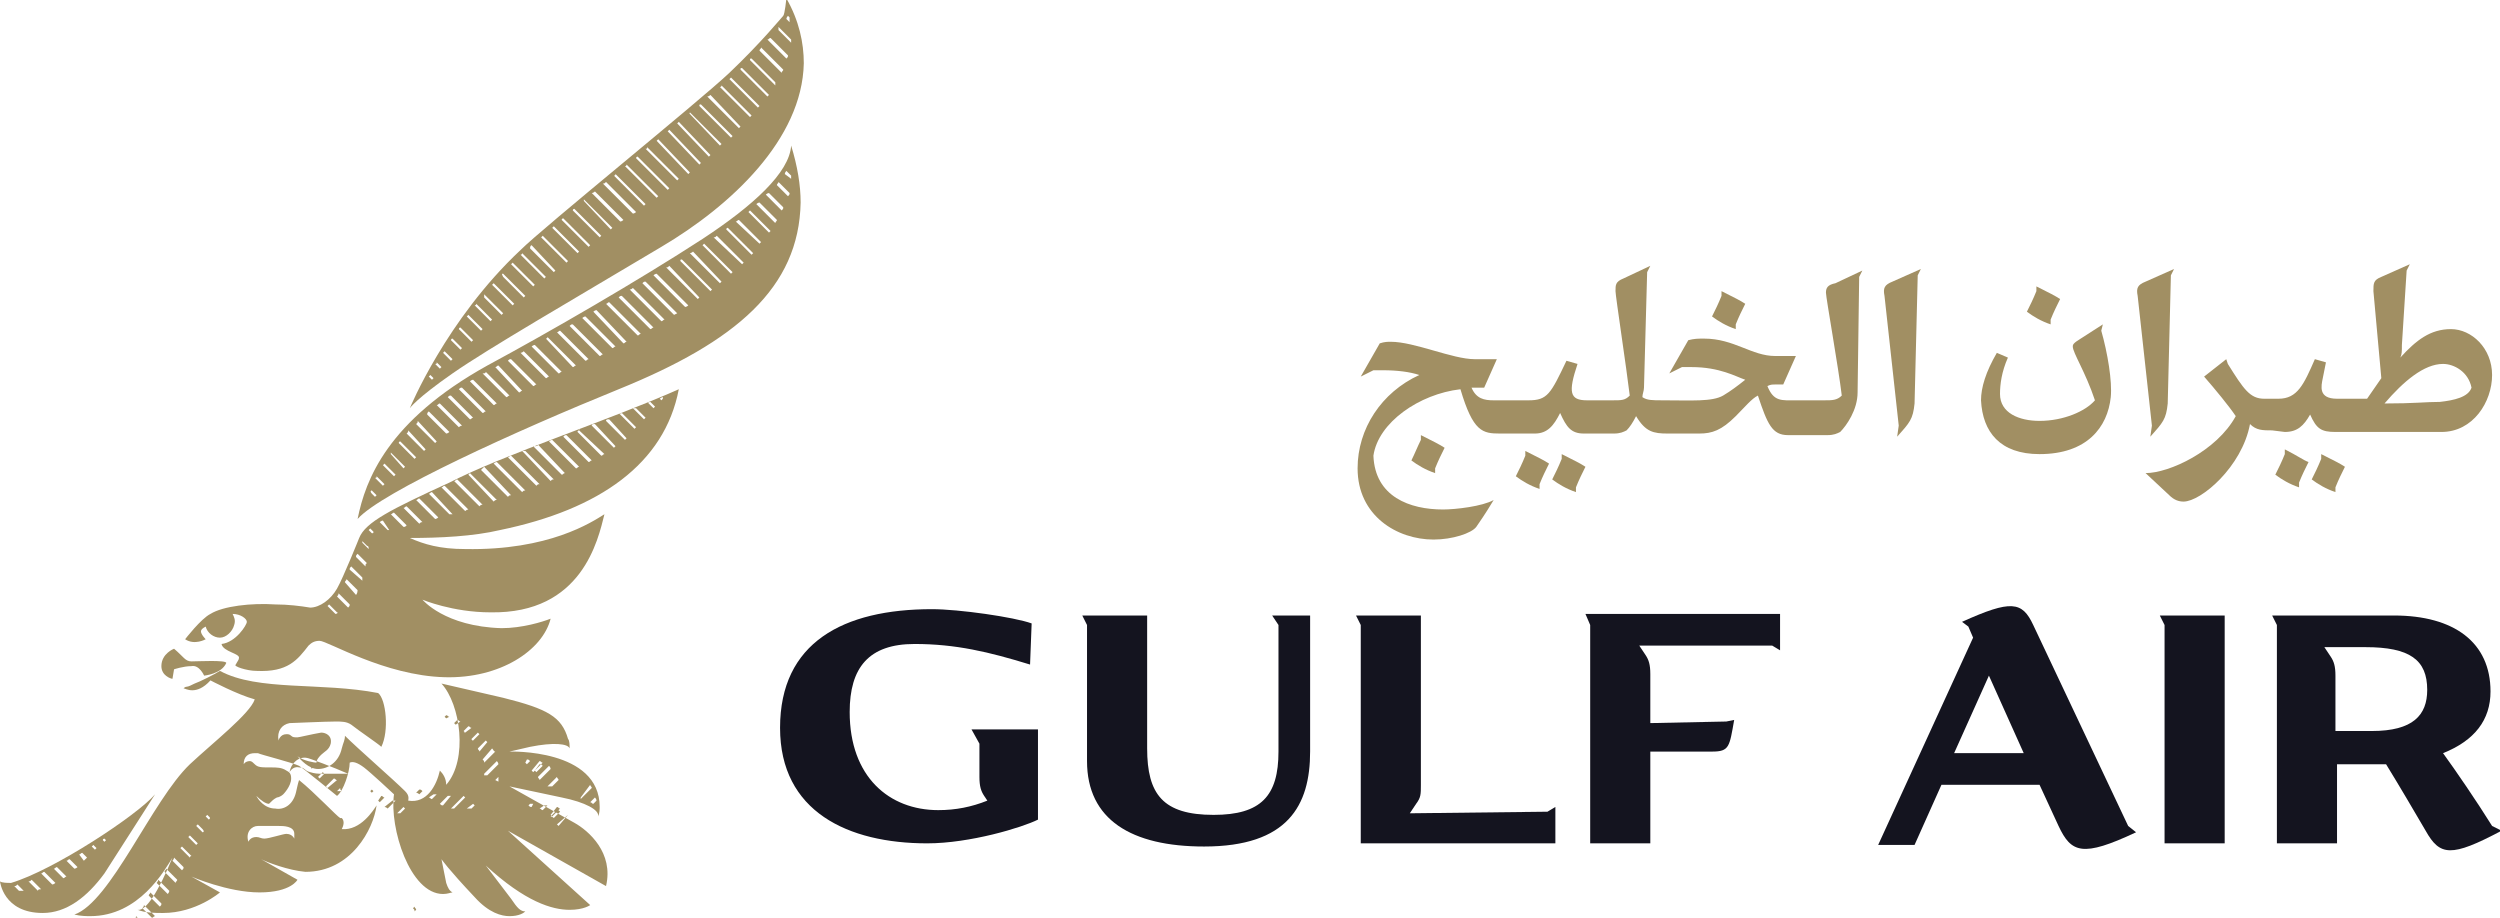 <?xml version="1.0" encoding="utf-8"?>
<!-- Generator: Adobe Illustrator 27.2.0, SVG Export Plug-In . SVG Version: 6.00 Build 0)  -->
<svg version="1.1" id="Layer_1" xmlns="http://www.w3.org/2000/svg" xmlns:xlink="http://www.w3.org/1999/xlink" x="0px" y="0px"
	 viewBox="0 0 158 58" style="enable-background:new 0 0 158 58;" xml:space="preserve">
<style type="text/css">
	.st0{clip-path:url(#SVGID_00000110430477851014885740000017376661663220798889_);}
	.st1{fill:#14141F;}
	.st2{fill:#A18F63;}
</style>
<g>
	<defs>
		<rect id="SVGID_1_" width="158" height="58"/>
	</defs>
	<clipPath id="SVGID_00000060733642921495295440000001088164053974241194_">
		<use xlink:href="#SVGID_1_"  style="overflow:visible;"/>
	</clipPath>
	<g style="clip-path:url(#SVGID_00000060733642921495295440000001088164053974241194_);">
		<path class="st1" d="M89.1,51.4l0.4-0.6c0.3-0.4,0.3-0.6,0.3-1.2V38.9h-4.1l0.3,0.6v13.8h12.3V51l-0.5,0.3L89.1,51.4L89.1,51.4z"
			/>
		<path class="st1" d="M157.5,52.2c-1-1.6-2.3-3.5-3.1-4.6c2-0.8,3-2.1,3-3.9c0-3.1-2.3-4.8-6.1-4.8h-7.7l0.3,0.6v13.8h3.8v-5h3.1
			c0.8,1.3,1.8,3,2.5,4.2c0.9,1.6,1.6,1.7,4.8,0L157.5,52.2L157.5,52.2z M149.9,46.2h-2.3v-3.5c0-0.6-0.1-0.9-0.3-1.2l-0.4-0.6h2.6
			c2.8,0,3.9,0.8,3.9,2.7C153.4,45.2,152.5,46.2,149.9,46.2"/>
		<path class="st1" d="M100.5,39.5v13.8h3.8v-5.8h3.9c1.1,0,1.1-0.3,1.4-2l-0.5,0.1l-4.8,0.1v-3.1c0-0.6-0.1-0.9-0.3-1.2l-0.4-0.6
			h8.4l0.5,0.3v-2.3h-12.3L100.5,39.5L100.5,39.5z"/>
		<path class="st1" d="M80.8,39.5v8c0,2.8-1.1,4-4.1,4c-3.2,0-4.2-1.3-4.2-4.2v-8.4h-4.1l0.3,0.6v8.6c0,3.7,2.8,5.4,7.4,5.4
			c5.3,0,6.7-2.6,6.7-6l0-8.6h-2.4L80.8,39.5L80.8,39.5z"/>
		<path class="st1" d="M136.8,39.5v13.8h3.8V38.9h-4.1L136.8,39.5z"/>
		<path class="st1" d="M128.5,39.5c-0.7-1.5-1.4-1.6-4.5-0.2l0.4,0.3l0.3,0.7l-6,13.1h2.3l1.7-3.8h6.2l1.2,2.6
			c0.8,1.7,1.5,2,4.9,0.4l-0.5-0.4L128.5,39.5L128.5,39.5z M123.5,47.6l2.2-4.9l2.2,4.9H123.5z"/>
		<path class="st1" d="M61.9,47v2.1c0,0.6,0.1,0.9,0.3,1.2l0.2,0.3c-1,0.4-2,0.6-3.1,0.6c-3.1,0-5.6-2.1-5.6-6.2
			c0-2.8,1.2-4.3,4.1-4.3c2.6,0,4.7,0.5,7.3,1.3l0.1-2.6c-1.1-0.4-4.6-0.9-6.3-0.9c-5.6,0-9.6,2.1-9.6,7.5c0,5.3,4.3,7.3,9.3,7.3
			c2.7,0,6-1,7-1.5v-5.7l-4.2,0L61.9,47L61.9,47z"/>
		<path class="st2" d="M129.6,20.2c0.2-0.5,0.4-0.9,0.6-1.3c-0.3-0.2-0.7-0.4-1.5-0.8l0,0.3c-0.2,0.5-0.4,0.9-0.6,1.3
			c0.4,0.3,0.9,0.6,1.5,0.8L129.6,20.2L129.6,20.2z"/>
		<path class="st2" d="M109.7,20.5c0.2-0.5,0.4-0.9,0.6-1.3c-0.3-0.2-0.7-0.4-1.5-0.8l0,0.3c-0.2,0.5-0.4,0.9-0.6,1.3
			c0.4,0.3,0.9,0.6,1.5,0.8L109.7,20.5L109.7,20.5z"/>
		<path class="st2" d="M144.4,27.3c0.8,0,1.2-0.4,1.6-1.1c0.4,0.9,0.7,1.1,1.6,1.1h6.7c2,0,3.2-1.9,3.2-3.6c0-1.7-1.3-2.9-2.6-2.9
			c-1.3,0-2.2,0.7-3.2,1.8c0.1-0.2,0.1-0.4,0.1-0.8l0.3-4.7l0.2-0.4l-1.8,0.8c-0.5,0.2-0.5,0.4-0.5,0.9l0.5,5.5l-0.9,1.3
			c-0.5,0-1.4,0-1.9,0h0c-1.2,0-1-0.8-0.9-1.3l0.2-1l-0.7-0.2c-0.7,1.6-1.1,2.5-2.3,2.5h-0.9c-0.9,0-1.3-0.6-2.3-2.2l-0.1-0.3
			l-1.4,1.1c0.7,0.8,1.6,1.9,2,2.5c-1.2,2.2-4.2,3.6-5.7,3.6l1.5,1.4c0.3,0.3,0.6,0.4,0.9,0.4c1.1,0,3.7-2.2,4.2-4.9
			c0.4,0.4,0.8,0.4,1.4,0.4L144.4,27.3L144.4,27.3z M154.4,23c0.7,0,1.6,0.5,1.8,1.5c-0.2,0.6-1.1,0.8-2,0.9c-0.9,0-1.6,0.1-3.5,0.1
			C151.9,24.1,153.2,23,154.4,23z"/>
		<path class="st2" d="M146.7,28.7L146.7,28.7l0,0.3c-0.2,0.5-0.4,0.9-0.6,1.3c0.4,0.3,0.9,0.6,1.5,0.8h0l0-0.3
			c0.2-0.5,0.4-0.9,0.6-1.3C147.9,29.3,147.5,29.1,146.7,28.7L146.7,28.7z"/>
		<path class="st2" d="M115.4,18.5c0,0.3,0.8,4.8,1,6.5c-0.3,0.3-0.6,0.3-1.1,0.3l-1.8,0c-0.9,0-1.4,0.1-1.8-0.9
			c0.2-0.1,0.3-0.1,0.5-0.1h0.5l0.8-1.8h-1.3c-1.5,0-2.6-1.1-4.5-1.1c-0.4,0-0.6,0-1,0.1l-1.2,2.1l0.8-0.4c0.2,0,0.3,0,0.6,0
			c1.8,0,2.8,0.6,3.4,0.8c-0.5,0.4-0.9,0.7-1.4,1c-0.7,0.4-2,0.3-3.8,0.3c-0.7,0-1,0-1.3-0.2c0-0.2,0.1-0.4,0.1-0.6l0.2-7.3l0.2-0.4
			l-1.7,0.8c-0.5,0.2-0.5,0.4-0.5,0.8c0,0.3,0.7,4.9,0.9,6.6c-0.3,0.3-0.5,0.3-1.1,0.3l-1.6,0c-1.1,0-1.2-0.5-0.6-2.3l-0.7-0.2
			c-1,2.1-1.2,2.5-2.4,2.5h-2.2c-0.6,0-1.1-0.1-1.4-0.8h0.8l0.8-1.8h-1.4c-1.4,0-3.8-1.1-5.3-1.1c-0.2,0-0.4,0-0.7,0.1L86,23.8
			l0.8-0.4c0.2,0,0.3,0,0.6,0c0.9,0,1.7,0.1,2.3,0.3c-2.4,1.1-3.9,3.4-3.9,5.9c0,3,2.5,4.5,4.8,4.5c1.2,0,2.4-0.4,2.7-0.8
			c0.2-0.3,0.5-0.7,1.1-1.7c-0.7,0.4-2.4,0.6-3.2,0.6c-2.1,0-4.3-0.8-4.4-3.4c0.3-2.1,2.9-3.9,5.5-4.2c0.8,2.7,1.4,2.8,2.5,2.8H97
			c0.8,0,1.2-0.5,1.6-1.3c0.4,0.9,0.7,1.3,1.5,1.3h1.9c0.4,0,0.6-0.1,0.8-0.2c0.2-0.2,0.4-0.5,0.6-0.9c0.6,1,1.1,1.1,2,1.1h2
			c0.8,0,1.4-0.2,2.3-1.1c0.6-0.6,1-1.1,1.4-1.3c0.6,1.8,0.9,2.5,1.9,2.5h2.5c0.4,0,0.6-0.1,0.8-0.2c0.4-0.4,1.1-1.4,1.1-2.5
			l0.1-7.3l0.2-0.4l-1.7,0.8C115.5,18,115.4,18.2,115.4,18.5"/>
		<path class="st2" d="M89.2,29.1c0.4,0.3,0.9,0.6,1.5,0.8l0-0.3c0.2-0.5,0.4-0.9,0.6-1.3c-0.3-0.2-0.7-0.4-1.5-0.8l0,0.3
			C89.6,28.2,89.4,28.7,89.2,29.1z"/>
		<path class="st2" d="M128.9,28.7c3,0,4.3-1.7,4.5-3.6c0.1-1-0.2-2.8-0.6-4.2l0.1-0.4l-1.4,0.9c-0.5,0.3-0.5,0.4-0.5,0.5
			c0,0.4,0.8,1.6,1.4,3.4c-0.6,0.7-2,1.3-3.5,1.3c-1.3,0-2.5-0.5-2.5-1.7c0-0.6,0.1-1.4,0.5-2.3l-0.7-0.3c-0.7,1.2-1,2.2-1,3
			C125.3,27.3,126.4,28.7,128.9,28.7"/>
		<path class="st2" d="M98.7,29c-0.2,0.5-0.4,0.9-0.6,1.3c0.4,0.3,0.9,0.6,1.5,0.8l0-0.3c0.2-0.5,0.4-0.9,0.6-1.3
			c-0.3-0.2-0.7-0.4-1.5-0.8L98.7,29L98.7,29z"/>
		<path class="st2" d="M144.4,28.4L144.4,28.4l0,0.3c-0.2,0.5-0.4,0.9-0.6,1.3c0.4,0.3,0.9,0.6,1.5,0.8h0l0-0.3
			c0.2-0.5,0.4-0.9,0.6-1.3C145.6,29.1,145.2,28.8,144.4,28.4L144.4,28.4z"/>
		<path class="st2" d="M120,26.9l-0.1,0.7c0.8-0.9,1-1.1,1.1-2.1l0.2-8.1l0.2-0.4l-1.8,0.8c-0.5,0.2-0.6,0.4-0.5,0.9L120,26.9
			L120,26.9z"/>
		<path class="st2" d="M135.9,27.6c0.8-0.9,1-1.1,1.1-2.1l0.2-8.1l0.2-0.4l-1.8,0.8c-0.5,0.2-0.6,0.4-0.5,0.9l0.9,8.2L135.9,27.6
			L135.9,27.6z"/>
		<path class="st2" d="M97.9,29.3c-0.3-0.2-0.7-0.4-1.5-0.8l0,0.3c-0.2,0.5-0.4,0.9-0.6,1.3c0.4,0.3,0.9,0.6,1.5,0.8l0-0.3
			C97.5,30.1,97.7,29.7,97.9,29.3z"/>
		<path class="st2" d="M39.1,24.6c7.4-3,11.4-6.4,11.5-11.8c0-1.1-0.2-2.3-0.6-3.6c-0.1,1.7-2.4,3.8-5.6,5.9c-4,2.6-9.7,5.9-13.6,8
			c-6.3,3.5-7.7,7.2-8.2,9.7C24.1,31.1,32.7,27.2,39.1,24.6 M49.7,10.8l0.3,0.3c0,0.1,0,0.2,0,0.2L49.6,11
			C49.6,10.9,49.7,10.8,49.7,10.8 M49.2,11.5l0.7,0.7c0,0.1,0,0.1-0.1,0.2l-0.7-0.7C49.1,11.6,49.2,11.6,49.2,11.5 M48.6,12.2
			l0.9,0.9c0,0.1,0,0.1-0.1,0.2l-1-1C48.5,12.2,48.6,12.2,48.6,12.2z M48,12.8l1.1,1.1c0,0.1-0.1,0.1-0.1,0.2l-1.2-1.2
			C47.9,12.8,48,12.8,48,12.8 M47.4,13.3l1.3,1.3c0,0-0.1,0.1-0.1,0.1l-1.3-1.3C47.3,13.4,47.3,13.4,47.4,13.3 M46.7,13.9l1.4,1.4
			c0,0-0.1,0.1-0.1,0.1L46.5,14C46.6,14,46.6,13.9,46.7,13.9z M46,14.4l1.6,1.6c0,0-0.1,0.1-0.1,0.1l-1.6-1.6
			C45.9,14.5,45.9,14.4,46,14.4 M45.3,14.9l1.7,1.7c0,0-0.1,0.1-0.1,0.1L45.1,15C45.2,15,45.2,15,45.3,14.9z M44.5,15.4l1.8,1.8
			c0,0-0.1,0.1-0.1,0.1l-1.8-1.8C44.4,15.5,44.5,15.4,44.5,15.4 M43.8,15.9l1.8,1.9c0,0-0.1,0.1-0.1,0.1L43.6,16
			C43.7,16,43.8,15.9,43.8,15.9 M43.1,16.4l1.9,1.9c0,0-0.1,0.1-0.1,0.1l-1.9-1.9C43,16.4,43,16.4,43.1,16.4 M42.3,16.8l1.9,2
			c0,0-0.1,0.1-0.1,0.1l-2-2C42.2,16.9,42.2,16.9,42.3,16.8 M41.5,17.3l2,2c0,0-0.1,0.1-0.2,0.1l-2-2C41.4,17.3,41.5,17.3,41.5,17.3
			z M40.8,17.8l2,2l-0.2,0.1l-2-2C40.7,17.8,40.7,17.8,40.8,17.8 M40,18.2l2,2c-0.1,0-0.1,0.1-0.2,0.1l-2-2
			C39.9,18.3,40,18.2,40,18.2z M39.3,18.7l2,2c-0.1,0-0.1,0.1-0.2,0.1l-2-2C39.2,18.7,39.2,18.7,39.3,18.7 M38.5,19.1l2,2
			c-0.1,0-0.1,0.1-0.2,0.1l-2-2C38.4,19.2,38.4,19.1,38.5,19.1 M37.7,19.6l1.9,2c-0.1,0-0.1,0.1-0.2,0.1l-1.9-2
			C37.6,19.6,37.7,19.6,37.7,19.6 M37,20l1.9,1.9c-0.1,0-0.1,0.1-0.2,0.1l-1.9-1.9C36.8,20.1,36.9,20,37,20 M36.2,20.5l1.9,1.9
			c-0.1,0-0.1,0.1-0.2,0.1L36,20.6C36.1,20.5,36.1,20.5,36.2,20.5 M35.4,20.9l1.8,1.8c-0.1,0-0.1,0.1-0.2,0.1L35.2,21
			C35.3,21,35.3,20.9,35.4,20.9 M34.6,21.3l1.8,1.8c-0.1,0-0.1,0.1-0.2,0.1l-1.7-1.8C34.5,21.4,34.6,21.4,34.6,21.3z M33.8,21.8
			l1.7,1.7c-0.1,0-0.1,0.1-0.2,0.1l-1.7-1.7C33.7,21.8,33.8,21.8,33.8,21.8 M33.1,22.2l1.6,1.6c-0.1,0-0.1,0.1-0.2,0.1l-1.6-1.6
			C32.9,22.3,33,22.3,33.1,22.2z M32.3,22.7l1.6,1.6c-0.1,0-0.1,0.1-0.2,0.1l-1.6-1.6C32.2,22.7,32.2,22.7,32.3,22.7z M31.5,23.1
			l1.5,1.6c-0.1,0-0.1,0.1-0.2,0.1l-1.5-1.6C31.4,23.2,31.4,23.1,31.5,23.1z M30.7,23.5l1.5,1.5c-0.1,0-0.1,0.1-0.2,0.1l-1.5-1.5
			C30.6,23.6,30.7,23.6,30.7,23.5 M29.9,24l1.5,1.5c-0.1,0-0.1,0.1-0.2,0.1l-1.5-1.5C29.8,24,29.9,24,29.9,24 M29.2,24.5l1.5,1.5
			c-0.1,0-0.1,0.1-0.2,0.1L29,24.6C29.1,24.5,29.1,24.5,29.2,24.5 M28.5,25l1.4,1.4c-0.1,0-0.1,0.1-0.2,0.1l-1.4-1.4
			C28.4,25,28.4,25,28.5,25 M27.8,25.5l1.4,1.4C29.1,26.9,29,27,29,27l-1.4-1.4C27.7,25.6,27.7,25.5,27.8,25.5z M27.1,26l1.3,1.3
			c0,0-0.1,0.1-0.2,0.1L27,26.2C27,26.1,27,26.1,27.1,26 M26.4,26.6l1.2,1.3c0,0-0.1,0.1-0.1,0.1l-1.2-1.2
			C26.4,26.7,26.4,26.7,26.4,26.6z M25.8,27.2l1.1,1.2c0,0-0.1,0.1-0.1,0.1l-1.1-1.1C25.8,27.3,25.8,27.3,25.8,27.2 M25.3,27.9l1,1
			c0,0-0.1,0.1-0.1,0.1l-1-1C25.2,28,25.2,27.9,25.3,27.9z M24.7,28.6l0.9,0.9c0,0-0.1,0.1-0.1,0.1l-0.8-0.9
			C24.7,28.7,24.7,28.6,24.7,28.6 M24.3,29.3L25,30c0,0-0.1,0.1-0.1,0.1l-0.7-0.7C24.2,29.4,24.2,29.4,24.3,29.3 M23.8,30.1l0.5,0.5
			c0,0-0.1,0.1-0.1,0.1l-0.5-0.5C23.8,30.2,23.8,30.2,23.8,30.1z M23.5,31l0.3,0.3c0,0-0.1,0.1-0.1,0.1l-0.2-0.2
			C23.4,31.1,23.4,31,23.5,31"/>
		<path class="st2" d="M36.3,52c-0.9-0.5-4.1-2.3-4.1-2.3l3.3,0.7c1.5,0.3,2.4,0.8,2.3,1.2c0.1-0.2,0.1-0.5,0.1-0.6
			c0-3.7-5.7-3.5-5.7-3.5l1.3-0.3c1.5-0.3,2.4-0.2,2.5,0.1c0-0.2,0-0.5-0.1-0.6c-0.4-1.4-1.3-1.9-4.1-2.6l-3.9-0.9
			c1.2,1.3,1.7,4.8,0.3,6.4c0-0.4-0.2-0.7-0.4-0.9c-0.2,0.9-0.8,2.1-2,1.9c0-0.1,0.1-0.3-0.2-0.6c-0.7-0.7-3-2.7-3.8-3.5
			c0,0.3-0.1,0.4-0.2,0.8c-0.2,0.9-0.9,1.3-1.5,1.3c-0.6,0-1.1-0.6-1.3-0.8c0.4,0.3,1.1,0.4,1.2,0.4c0-0.2,0.2-0.4,0.3-0.5
			c0.2-0.2,0.5-0.3,0.6-0.7c0.1-0.5-0.3-0.7-0.6-0.7c-0.6,0.1-1.4,0.3-1.5,0.3c-0.2,0-0.3,0-0.4-0.1c-0.1-0.1-0.2-0.1-0.3-0.1
			c-0.4,0-0.5,0.4-0.5,0.4c-0.1-0.6,0.2-1,0.7-1.1c0.1,0,2.3-0.1,2.9-0.1c0.4,0,0.7,0,1,0.2c0.5,0.4,1.7,1.2,1.9,1.4
			c0.5-1,0.3-3-0.2-3.4c-3.6-0.7-7.6-0.1-10-1.4c-0.3,0.2-1.3,0.7-1.6,0.8c-0.2,0.1-0.4,0.2-0.5,0.2c-0.1,0-0.2,0.1-0.2,0.1
			c0.1,0,0.8,0.5,1.7-0.5c0,0,1.7,0.9,2.8,1.2c-0.3,0.9-2.6,2.7-4.1,4.1c-2.4,2.3-5,8.7-7.3,9.5c0.4,0.1,0.8,0.1,1,0.1
			c3.1,0,4.7-2.9,5.2-3.7c-0.9,2.2-1.7,3.4-2.2,3.3c0.5,0.2,1.1,0.2,1.6,0.2c2.1,0,3.6-1.3,3.6-1.3l-1.8-1c0,0,2.3,1,4.3,1
			c2,0,2.4-0.8,2.4-0.8l-2.3-1.3c0.4,0.2,1.7,0.7,2.8,0.8c2.9,0,4.3-2.7,4.5-4.2c-0.2,0.3-1,1.6-2.2,1.5c0.1-0.2,0.2-0.5,0-0.7
			c0,0,0,0-0.1,0c-0.2-0.1-1.6-1.6-2.6-2.4c-0.1,0.3-0.1,0.4-0.2,0.8c-0.2,0.8-0.8,1.1-1.3,1c-0.7,0-1.1-0.6-1.2-0.8
			c0.3,0.3,0.6,0.5,0.8,0.5c0.2-0.2,0.3-0.3,0.5-0.4c0.1,0,0.3-0.1,0.4-0.2c0,0,0.5-0.5,0.5-1c0-0.3-0.1-0.4-0.3-0.5
			c-0.3-0.2-0.6-0.2-1-0.2c-0.6,0-0.8,0-1-0.2c-0.1-0.1-0.2-0.2-0.3-0.2c-0.3,0-0.4,0.2-0.4,0.2c0-0.5,0.3-0.7,0.7-0.7
			c0.1,0,0.1,0,0.2,0c0.2,0.1,2.2,0.6,2.6,0.8c0.2,0.1,2.4,1.9,2.4,1.9c0.4-0.3,0.8-1.5,0.8-2.1c0.2-0.1,0.5,0,0.9,0.3
			c0.4,0.3,1.8,1.6,1.9,1.7c-0.3,2.1,1,6.3,3.1,6.3c0.3,0,0.5-0.1,0.6-0.1c-0.2-0.1-0.3-0.3-0.4-0.6l-0.3-1.5c0,0,0.4,0.6,2.1,2.4
			c0.9,1,1.7,1.2,2.2,1.2c0.6,0,0.9-0.2,1-0.3c-0.3,0-0.5-0.2-0.9-0.8l-1.6-2.1c2.5,2.3,4.2,2.8,5.3,2.8c0.9,0,1.3-0.3,1.3-0.3
			l-5.2-4.7l6.2,3.5C38.8,53.9,37.2,52.5,36.3,52 M37.7,50.6l-0.2,0.2c-0.1,0-0.1-0.1-0.2-0.1l0.3-0.3
			C37.6,50.4,37.7,50.5,37.7,50.6z M37.3,49.6c0,0.1,0.1,0.1,0.1,0.2l-0.7,0.7c0,0,0,0,0,0c0,0,0-0.1,0-0.1L37.3,49.6z M35.9,51.5
			C35.9,51.5,35.9,51.6,35.9,51.5l-0.6,0.7c0,0-0.1-0.1-0.1-0.1L35.9,51.5C35.8,51.5,35.9,51.5,35.9,51.5 M35.2,51
			c0.1,0,0.1,0.1,0.2,0.1l-0.5,0.5c0,0-0.1-0.1-0.1-0.1L35.2,51L35.2,51z M35.2,51.2c0.1,0,0.1,0,0.2,0.1l-0.4,0.4
			c0,0-0.1-0.1-0.2-0.1L35.2,51.2L35.2,51.2z M34.4,50.9c0.1,0,0.1,0,0.2,0l-0.3,0.3c-0.1,0-0.1-0.1-0.2-0.1L34.4,50.9L34.4,50.9z
			 M33.5,50.8c0.1,0,0.1,0,0.2,0L33.6,51c-0.1,0-0.1,0-0.2-0.1L33.5,50.8L33.5,50.8z M35.2,49.1c0,0.1,0.1,0.1,0.1,0.2l-0.4,0.4
			c-0.1,0-0.2,0-0.3,0L35.2,49.1z M34.8,48.6l-0.7,0.7c0-0.1-0.1-0.1-0.1-0.2l0.7-0.7C34.8,48.5,34.8,48.6,34.8,48.6 M34.1,48.1
			c0.1,0,0.1,0.1,0.2,0.1l-0.6,0.6c0,0-0.1-0.1-0.1-0.1L34.1,48.1z M34.1,48.3c0.1,0,0.1,0,0.2,0.1l-0.4,0.4c0,0-0.1-0.1-0.1-0.1
			L34.1,48.3L34.1,48.3z M33.3,48c0.1,0,0.1,0,0.2,0.1l-0.2,0.2c0,0-0.1-0.1-0.1-0.1L33.3,48z M19.4,47.9c0.1,0,1.7,0.6,2.6,1
			c-0.4,0-0.8,0-1.2,0c-0.2,0-0.4,0-0.6,0c-0.3,0-0.6-0.1-0.6-0.1c-0.4-0.1-0.3-0.3-0.7-0.3c-0.4-0.1-0.6,0.3-0.6,0.3
			C18.4,48.2,18.9,47.8,19.4,47.9 M6.4,60.9L6.4,60.9c0-0.1,0-0.2,0.1-0.2l0.1,0.1C6.6,60.9,6.5,60.9,6.4,60.9z M7.3,60.5L7,60.2
			c0,0,0.1-0.1,0.1-0.1l0.3,0.3C7.4,60.5,7.3,60.5,7.3,60.5 M8,60l-0.4-0.4c0,0,0.1-0.1,0.1-0.1l0.5,0.5C8,59.9,8,60,8,60z
			 M8.6,59.4L8,58.8c0,0,0.1-0.1,0.1-0.1l0.6,0.6C8.7,59.3,8.6,59.4,8.6,59.4 M9.1,58.7l-0.6-0.6c0,0,0.1-0.1,0.1-0.2l0.6,0.6
			C9.2,58.6,9.2,58.7,9.1,58.7 M9.6,58L9,57.4c0,0,0.1-0.1,0.1-0.2l0.7,0.7C9.7,57.9,9.7,58,9.6,58 M10.1,57.3l-0.7-0.7
			c0-0.1,0.1-0.1,0.1-0.2l0.7,0.7C10.2,57.2,10.2,57.2,10.1,57.3 M10.6,56.5l-0.7-0.7c0,0,0.1-0.1,0.1-0.2l0.7,0.7
			C10.7,56.4,10.6,56.5,10.6,56.5 M11.2,55.6c0,0.1-0.1,0.1-0.1,0.2l-0.7-0.7c0-0.1,0.1-0.1,0.1-0.2L11.2,55.6L11.2,55.6 M11.5,55
			l-0.6-0.6c0,0,0.1-0.1,0.1-0.2l0.6,0.6C11.6,54.9,11.6,54.9,11.5,55 M12,54.2l-0.6-0.6c0,0,0.1-0.1,0.1-0.1l0.6,0.6
			C12,54.1,12,54.2,12,54.2 M12.4,53.4l-0.5-0.5c0,0,0.1-0.1,0.1-0.1l0.5,0.5C12.5,53.3,12.4,53.4,12.4,53.4z M12.8,52.6l-0.4-0.4
			c0,0,0.1-0.1,0.1-0.1l0.3,0.3C12.9,52.5,12.9,52.6,12.8,52.6 M13.2,51.8l-0.2-0.2c0,0,0.1-0.1,0.1-0.1l0.1,0.1
			C13.3,51.7,13.3,51.7,13.2,51.8z M16.3,52.2c0.1,0,0.9,0,1.3,0c0.3,0,1,0,1,0.5c0,0.1,0,0.2,0,0.3c-0.1-0.2-0.3-0.3-0.5-0.3
			c-0.2,0-1.1,0.3-1.4,0.3c-0.2,0-0.3-0.1-0.5-0.1c-0.4,0-0.5,0.3-0.5,0.3C15.5,52.6,15.9,52.2,16.3,52.2 M26.2,57.6
			c0-0.1,0-0.1-0.1-0.2l0.1-0.1c0,0.1,0.1,0.1,0.1,0.2L26.2,57.6L26.2,57.6z M19.7,48.6c0-0.1-0.1-0.1-0.1-0.2l0.2-0.2
			c0,0,0.1,0.1,0.1,0.1L19.7,48.6L19.7,48.6z M20.2,49.2c0,0-0.1-0.1-0.1-0.1l0.3-0.3c0,0,0.1,0.1,0.1,0.1L20.2,49.2L20.2,49.2z
			 M20.7,49.8c0,0-0.1-0.1-0.1-0.1l0.5-0.5c0.1,0,0.1,0.1,0.2,0.1L20.7,49.8L20.7,49.8z M21.5,49.8c0,0.1,0,0.1,0.1,0.2L21.5,50
			c-0.1,0-0.1,0-0.2,0L21.5,49.8L21.5,49.8z M23.5,50.1c0,0-0.1-0.1-0.1-0.1l0.1-0.1c0,0,0.1,0.1,0.1,0.1l0,0L23.5,50.1z M25.5,51
			c0,0,0.1,0.1,0.1,0.1l-0.3,0.3c-0.1,0-0.1,0-0.2,0L25.5,51z M24.8,50.6c0.1,0,0.1,0,0.2,0l-0.5,0.5c0,0-0.1-0.1-0.2-0.1L24.8,50.6
			L24.8,50.6z M24.1,50.3c0.1,0,0.1,0.1,0.2,0.1L24,50.7c0,0-0.1-0.1-0.1-0.1L24.1,50.3z M29.9,50.8l0.1,0.1l-0.2,0.2
			c-0.1,0-0.2,0-0.3,0L29.9,50.8L29.9,50.8z M29.3,50.3l0.1,0.1l-0.7,0.7c-0.1,0-0.1,0-0.2,0L29.3,50.3z M28.3,50.3
			c0.1,0,0.2,0,0.2,0L28,50.9c-0.1,0-0.1,0-0.2-0.1L28.3,50.3L28.3,50.3z M27.4,50.2c0.1,0,0.1,0,0.2,0l-0.3,0.3
			c-0.1,0-0.1-0.1-0.2-0.1L27.4,50.2z M26.5,49.9c0.1,0,0.1,0,0.2,0.1l-0.2,0.2c0,0-0.1-0.1-0.2-0.1L26.5,49.9L26.5,49.9z
			 M28.2,45.4c0,0-0.1-0.1-0.1-0.1l0.1-0.1c0.1,0,0.1,0.1,0.2,0.1L28.2,45.4z M28.8,45.8c0,0-0.1-0.1-0.1-0.1l0.2-0.2
			c0.1,0,0.1,0.1,0.2,0.1L28.8,45.8z M29.4,46.3C29.3,46.3,29.3,46.2,29.4,46.3c-0.1-0.1-0.1-0.1-0.1-0.1l0.3-0.3
			c0.1,0,0.1,0.1,0.2,0.1L29.4,46.3z M29.8,46.7l0.4-0.4c0,0,0.1,0.1,0.1,0.1l-0.4,0.4C29.8,46.8,29.8,46.7,29.8,46.7 M30.2,47.3
			l0.5-0.5c0,0,0.1,0.1,0.1,0.1l-0.5,0.6C30.3,47.4,30.2,47.4,30.2,47.3 M31.5,49.4L31.5,49.4l-0.2-0.1l0.2-0.2
			C31.5,49.2,31.5,49.3,31.5,49.4 M31.5,48.3l-0.7,0.7l-0.1,0l-0.1,0c0,0,0,0,0-0.1l0.8-0.8C31.5,48.2,31.5,48.3,31.5,48.3
			 M31.3,47.5l-0.7,0.7c0-0.1,0-0.1-0.1-0.2l0.6-0.7C31.2,47.4,31.2,47.5,31.3,47.5z"/>
		<path class="st2" d="M10.9,42.9l0.1-0.6c0,0,0.6-0.2,1.1-0.2c0.5-0.1,0.8,0.6,0.8,0.6s1.1-0.1,1.4-0.8c0-0.2-1.8-0.1-2.2-0.1
			S11.6,41.5,11,41c0,0-0.8,0.3-0.8,1.1C10.2,42.7,10.8,42.9,10.9,42.9z"/>
		<path class="st2" d="M28.6,23.6c2.3-1.6,7.5-4.6,13.2-8c4.4-2.6,8.9-6.8,9-11.6c0-1.3-0.3-2.7-1.1-4.1c0,0-0.1,1-0.2,1.1
			s-1.4,1.7-3.4,3.6c-1.9,1.8-11.8,9.8-13.2,11.2c-4.7,4.4-7,10-7,10C25.9,25.8,26.3,25.2,28.6,23.6 M49.8,1l0.1,0.1
			c0,0.1,0,0.2,0,0.3l-0.2-0.2C49.7,1.2,49.7,1.1,49.8,1 M49.2,1.7L50,2.5c0,0.1,0,0.2,0,0.2l-0.8-0.8C49.2,1.8,49.2,1.8,49.2,1.7
			 M48.7,2.4l1.1,1.1c0,0.1,0,0.1-0.1,0.2l-1.2-1.2C48.6,2.5,48.6,2.4,48.7,2.4z M48.1,3l1.4,1.4c0,0.1-0.1,0.1-0.1,0.2L48,3.2
			C48,3.1,48.1,3.1,48.1,3z M47.5,3.7L49,5.2C49,5.3,49,5.3,49,5.4l-1.6-1.6C47.4,3.7,47.4,3.7,47.5,3.7z M46.9,4.3L48.6,6
			c0,0-0.1,0.1-0.1,0.1l-1.7-1.7C46.8,4.3,46.8,4.3,46.9,4.3z M46.2,4.9L48,6.7c0,0-0.1,0.1-0.1,0.1L46.1,5
			C46.2,4.9,46.2,4.9,46.2,4.9 M45.6,5.4l1.9,1.9c0,0-0.1,0.1-0.1,0.1l-1.9-1.9C45.5,5.5,45.6,5.5,45.6,5.4z M44.9,6l1.9,2
			c0,0-0.1,0.1-0.1,0.1l-2-2C44.8,6.1,44.9,6,44.9,6 M44.3,6.6l2,2c0,0-0.1,0.1-0.1,0.1l-2-2C44.2,6.6,44.2,6.6,44.3,6.6 M43.6,7.1
			l2,2c0,0-0.1,0.1-0.1,0.1l-2-2.1C43.5,7.2,43.6,7.2,43.6,7.1z M42.9,7.7l2,2.1c0,0-0.1,0.1-0.1,0.1l-2-2.1
			C42.9,7.7,42.9,7.7,42.9,7.7 M42.3,8.2l2,2.1c0,0-0.1,0.1-0.1,0.1l-2-2.1C42.2,8.3,42.2,8.3,42.3,8.2z M41.6,8.8l2,2.1
			c0,0-0.1,0.1-0.1,0.1l-2-2.1C41.5,8.9,41.6,8.8,41.6,8.8z M40.9,9.3l2,2c0,0-0.1,0.1-0.1,0.1l-2-2C40.9,9.4,40.9,9.4,40.9,9.3
			 M40.3,9.9l2,2c0,0-0.1,0.1-0.1,0.1l-2-2C40.2,10,40.2,9.9,40.3,9.9 M39.6,10.4l2,2c0,0-0.1,0.1-0.1,0.1l-2-2
			C39.5,10.5,39.6,10.5,39.6,10.4z M38.9,11l1.9,1.9c0,0-0.1,0.1-0.1,0.1l-1.9-1.9C38.9,11.1,38.9,11,38.9,11 M38.3,11.5l1.9,1.9
			c0,0-0.1,0.1-0.2,0.1l-1.9-1.9C38.2,11.6,38.2,11.6,38.3,11.5z M37.6,12.1l1.8,1.8c0,0-0.1,0.1-0.2,0.1l-1.8-1.8
			C37.5,12.2,37.6,12.1,37.6,12.1z M36.9,12.6l1.8,1.8c0,0-0.1,0.1-0.1,0.1l-1.7-1.8C36.9,12.7,36.9,12.7,36.9,12.6 M36.3,13.2
			l1.7,1.7c0,0-0.1,0.1-0.1,0.1l-1.7-1.7C36.2,13.3,36.2,13.2,36.3,13.2 M35.6,13.8l1.7,1.7c0,0-0.1,0.1-0.1,0.1l-1.7-1.7
			C35.5,13.8,35.6,13.8,35.6,13.8 M35,14.3l1.6,1.6c0,0-0.1,0.1-0.1,0.1l-1.6-1.6C34.9,14.4,34.9,14.4,35,14.3z M34.3,14.9l1.6,1.6
			c0,0-0.1,0.1-0.1,0.1L34.2,15C34.2,15,34.3,14.9,34.3,14.9 M33.6,15.5l1.5,1.6c0,0-0.1,0.1-0.1,0.1l-1.5-1.5
			C33.5,15.5,33.6,15.5,33.6,15.5z M33,16l1.5,1.5c0,0-0.1,0.1-0.1,0.1l-1.5-1.5C32.9,16.1,33,16.1,33,16 M32.4,16.6l1.4,1.4
			c0,0-0.1,0.1-0.1,0.1l-1.4-1.4C32.3,16.7,32.3,16.7,32.4,16.6z M31.8,17.3l1.4,1.4c0,0-0.1,0.1-0.1,0.1l-1.3-1.3
			C31.7,17.3,31.7,17.3,31.8,17.3z M31.2,17.9l1.3,1.3c0,0-0.1,0.1-0.1,0.1L31.1,18C31.1,18,31.2,17.9,31.2,17.9z M30.6,18.6
			l1.2,1.2c0,0-0.1,0.1-0.1,0.1l-1.1-1.1C30.6,18.7,30.6,18.6,30.6,18.6z M30.1,19.2l1,1c0,0-0.1,0.1-0.1,0.1l-1-1
			C30,19.3,30.1,19.3,30.1,19.2z M29.6,19.9l0.9,0.9c0,0-0.1,0.1-0.1,0.1l-0.9-0.9C29.5,20,29.5,20,29.6,19.9 M29.1,20.7l0.8,0.8
			c0,0-0.1,0.1-0.1,0.1L29,20.8C29,20.8,29,20.7,29.1,20.7 M28.6,21.4l0.6,0.6l-0.1,0.1l-0.6-0.6C28.5,21.5,28.5,21.4,28.6,21.4
			 M28.1,22.2l0.5,0.5c0,0-0.1,0.1-0.1,0.1L28,22.3C28,22.3,28.1,22.2,28.1,22.2 M27.6,22.9l0.3,0.3c0,0-0.1,0.1-0.1,0.1l-0.3-0.3
			C27.6,23,27.6,23,27.6,22.9z M27.2,23.7l0.2,0.2c0,0-0.1,0.1-0.1,0.1l-0.2-0.2C27.1,23.8,27.2,23.7,27.2,23.7"/>
		<path class="st2" d="M6.6,55.2c1.1-1.7,3-4.7,3.2-5c-1.1,1.3-6.4,4.8-9.1,5.6c-0.2,0-0.6,0-0.7-0.1c0,0,0.2,2,2.7,2
			C4.2,57.7,5.5,56.7,6.6,55.2 M6.6,53l0.1,0.1c0,0-0.1,0.1-0.1,0.1l-0.1-0.1C6.5,53,6.6,53,6.6,53z M1.2,56.3L0.9,56
			c0.1,0,0.1,0,0.2-0.1l0.4,0.4C1.4,56.3,1.3,56.3,1.2,56.3z M2.4,56.3l-0.6-0.6c0.1,0,0.1,0,0.2-0.1l0.6,0.6
			C2.5,56.2,2.4,56.2,2.4,56.3 M3.3,55.9l-0.7-0.7c0.1,0,0.1-0.1,0.2-0.1l0.7,0.7C3.4,55.9,3.3,55.9,3.3,55.9 M4,55.5l-0.6-0.6
			c0.1,0,0.1-0.1,0.2-0.1l0.6,0.6C4.1,55.4,4.1,55.5,4,55.5 M4.7,54.9l-0.5-0.5c0.1,0,0.1-0.1,0.2-0.1l0.5,0.5
			C4.8,54.9,4.7,54.9,4.7,54.9z M5.3,54.4L5,54c0.1,0,0.1-0.1,0.2-0.1l0.3,0.3C5.4,54.3,5.4,54.3,5.3,54.4z M5.9,53.4l0.2,0.2
			c0,0-0.1,0.1-0.1,0.1l-0.2-0.2C5.8,53.5,5.8,53.5,5.9,53.4"/>
		<path class="st2" d="M22.7,34c0,0-1,2.5-1.4,3.2c-0.4,0.7-1.1,1.2-1.7,1.2c-0.6-0.1-1.4-0.2-2.2-0.2c-1.5-0.1-3.3,0.1-4.1,0.6
			c-0.6,0.3-1.6,1.6-1.6,1.6c0.6,0.4,1.3,0,1.3,0s-0.3-0.3-0.3-0.5c0-0.1,0.1-0.2,0.3-0.3c0.1,0.4,0.5,0.7,0.9,0.7
			c0.4,0,0.8-0.4,0.9-0.8c0.1-0.3,0-0.5-0.1-0.7c0.5,0,0.9,0.3,0.9,0.5c0,0.2-0.7,1.3-1.6,1.4c0.1,0.5,1.2,0.6,1.1,0.9
			c0,0.1-0.1,0.2-0.2,0.4c-0.2,0.1,0.7,0.4,1.3,0.4c2,0.1,2.6-0.7,3.3-1.6c0.2-0.2,0.4-0.3,0.7-0.3c0.5,0,4.1,2.2,7.9,2.3
			c3.5,0.1,6.2-1.7,6.7-3.7c-0.5,0.2-1.8,0.6-3.1,0.6c-3.6-0.1-5-1.8-5-1.8s1.9,0.8,4.3,0.8c5.8,0.1,6.8-4.6,7.2-6.2
			c-0.8,0.5-3.5,2.3-8.8,2.2c-1.6,0-2.6-0.3-3.5-0.7c1.9,0,4-0.1,5.7-0.5c6.3-1.3,10.4-4.2,11.3-8.9c-4.5,2-11,4.1-14.5,5.9
			C24.7,32.2,23.1,33,22.7,34 M21.2,38.8l-0.5-0.5c0,0,0.1-0.1,0.1-0.1l0.5,0.5C21.4,38.7,21.3,38.8,21.2,38.8 M22,38.4l-0.7-0.7
			c0,0,0.1-0.1,0.1-0.2l0.7,0.7C22.1,38.3,22.1,38.3,22,38.4 M22.5,37.6l-0.7-0.8c0-0.1,0.1-0.1,0.1-0.2l0.7,0.7
			C22.6,37.5,22.5,37.6,22.5,37.6 M22.9,36.7L22.1,36c0-0.1,0-0.1,0.1-0.2l0.7,0.7C22.9,36.6,22.9,36.7,22.9,36.7 M23.1,35.8
			l-0.6-0.6c0-0.1,0-0.1,0.1-0.2l0.6,0.6C23.1,35.6,23.1,35.7,23.1,35.8 M23.3,34.7l-0.4-0.4c0-0.1,0-0.1,0-0.1c0,0,0,0,0,0l0.3,0.3
			C23.3,34.5,23.3,34.6,23.3,34.7 M23.5,33.7l-0.2-0.2c0,0,0.1-0.1,0.1-0.1l0.2,0.2C23.6,33.7,23.6,33.7,23.5,33.7z M24.6,33.5
			c0,0-0.1,0-0.1,0L24,33c0,0,0.1-0.1,0.2-0.1L24.6,33.5C24.7,33.5,24.6,33.5,24.6,33.5z M25.5,33.3l-0.8-0.8c0.1,0,0.1-0.1,0.2-0.1
			l0.8,0.8C25.6,33.3,25.6,33.3,25.5,33.3 M26.5,33.1l-1-1c0.1,0,0.1-0.1,0.2-0.1l1,1C26.6,33,26.6,33,26.5,33.1 M27.5,32.8
			l-1.2-1.2c0.1,0,0.1-0.1,0.2-0.1l1.2,1.2C27.6,32.8,27.5,32.8,27.5,32.8 M28.4,32.5l-1.3-1.3c0.1,0,0.1-0.1,0.2-0.1l1.3,1.4
			C28.6,32.5,28.5,32.5,28.4,32.5z M29.4,32.3l-1.5-1.5c0.1,0,0.1-0.1,0.2-0.1l1.5,1.5C29.5,32.2,29.4,32.3,29.4,32.3 M41.9,25.1
			L41.9,25.1c0,0.1,0,0.1-0.1,0.2l-0.1-0.1C41.8,25.1,41.9,25.1,41.9,25.1z M41.1,25.4l0.3,0.3c0,0-0.1,0.1-0.1,0.1l-0.4-0.4
			C41,25.5,41,25.4,41.1,25.4z M40.2,25.8l0.6,0.6c0,0-0.1,0.1-0.1,0.1L40,25.8C40.1,25.8,40.2,25.8,40.2,25.8 M39.3,26.1l0.9,0.9
			c0,0-0.1,0.1-0.1,0.1l-1-1C39.2,26.2,39.3,26.1,39.3,26.1 M38.5,26.5l1.1,1.2c0,0-0.1,0.1-0.1,0.1l-1.2-1.2
			C38.3,26.5,38.4,26.5,38.5,26.5z M37.6,26.8l1.3,1.4c0,0-0.1,0.1-0.1,0.1l-1.4-1.4C37.4,26.8,37.5,26.8,37.6,26.8z M36.6,27.2
			C36.6,27.1,36.7,27.1,36.6,27.2l1.6,1.5c-0.1,0-0.1,0.1-0.2,0.1l-1.5-1.5C36.5,27.2,36.6,27.2,36.6,27.2z M35.8,27.5l1.6,1.6
			c-0.1,0-0.1,0.1-0.2,0.1l-1.6-1.6C35.7,27.5,35.7,27.5,35.8,27.5z M34.9,27.8l1.7,1.7c-0.1,0-0.1,0.1-0.2,0.1l-1.7-1.7
			C34.8,27.8,34.9,27.8,34.9,27.8 M34,28.1l1.7,1.8c-0.1,0-0.1,0.1-0.2,0.1l-1.8-1.8C33.9,28.2,34,28.2,34,28.1z M33.2,28.5l1.8,1.8
			c-0.1,0-0.1,0-0.2,0.1L33,28.5C33,28.5,33.1,28.5,33.2,28.5 M32.3,28.8l1.8,1.8c-0.1,0-0.1,0-0.2,0.1l-1.8-1.8
			C32.2,28.9,32.2,28.8,32.3,28.8 M31.4,29.2l1.8,1.8c-0.1,0-0.1,0-0.2,0.1l-1.8-1.8C31.3,29.2,31.4,29.2,31.4,29.2 M30.6,29.5
			l1.7,1.8c-0.1,0-0.1,0-0.2,0.1l-1.7-1.7C30.5,29.6,30.5,29.6,30.6,29.5z M29.7,29.9l1.7,1.7c-0.1,0-0.1,0-0.2,0.1L29.6,30
			C29.6,30,29.7,29.9,29.7,29.9 M28.9,30.3l1.6,1.6c-0.1,0-0.1,0-0.2,0.1l-1.6-1.6C28.8,30.4,28.8,30.3,28.9,30.3z"/>
	</g>
</g>
</svg>
